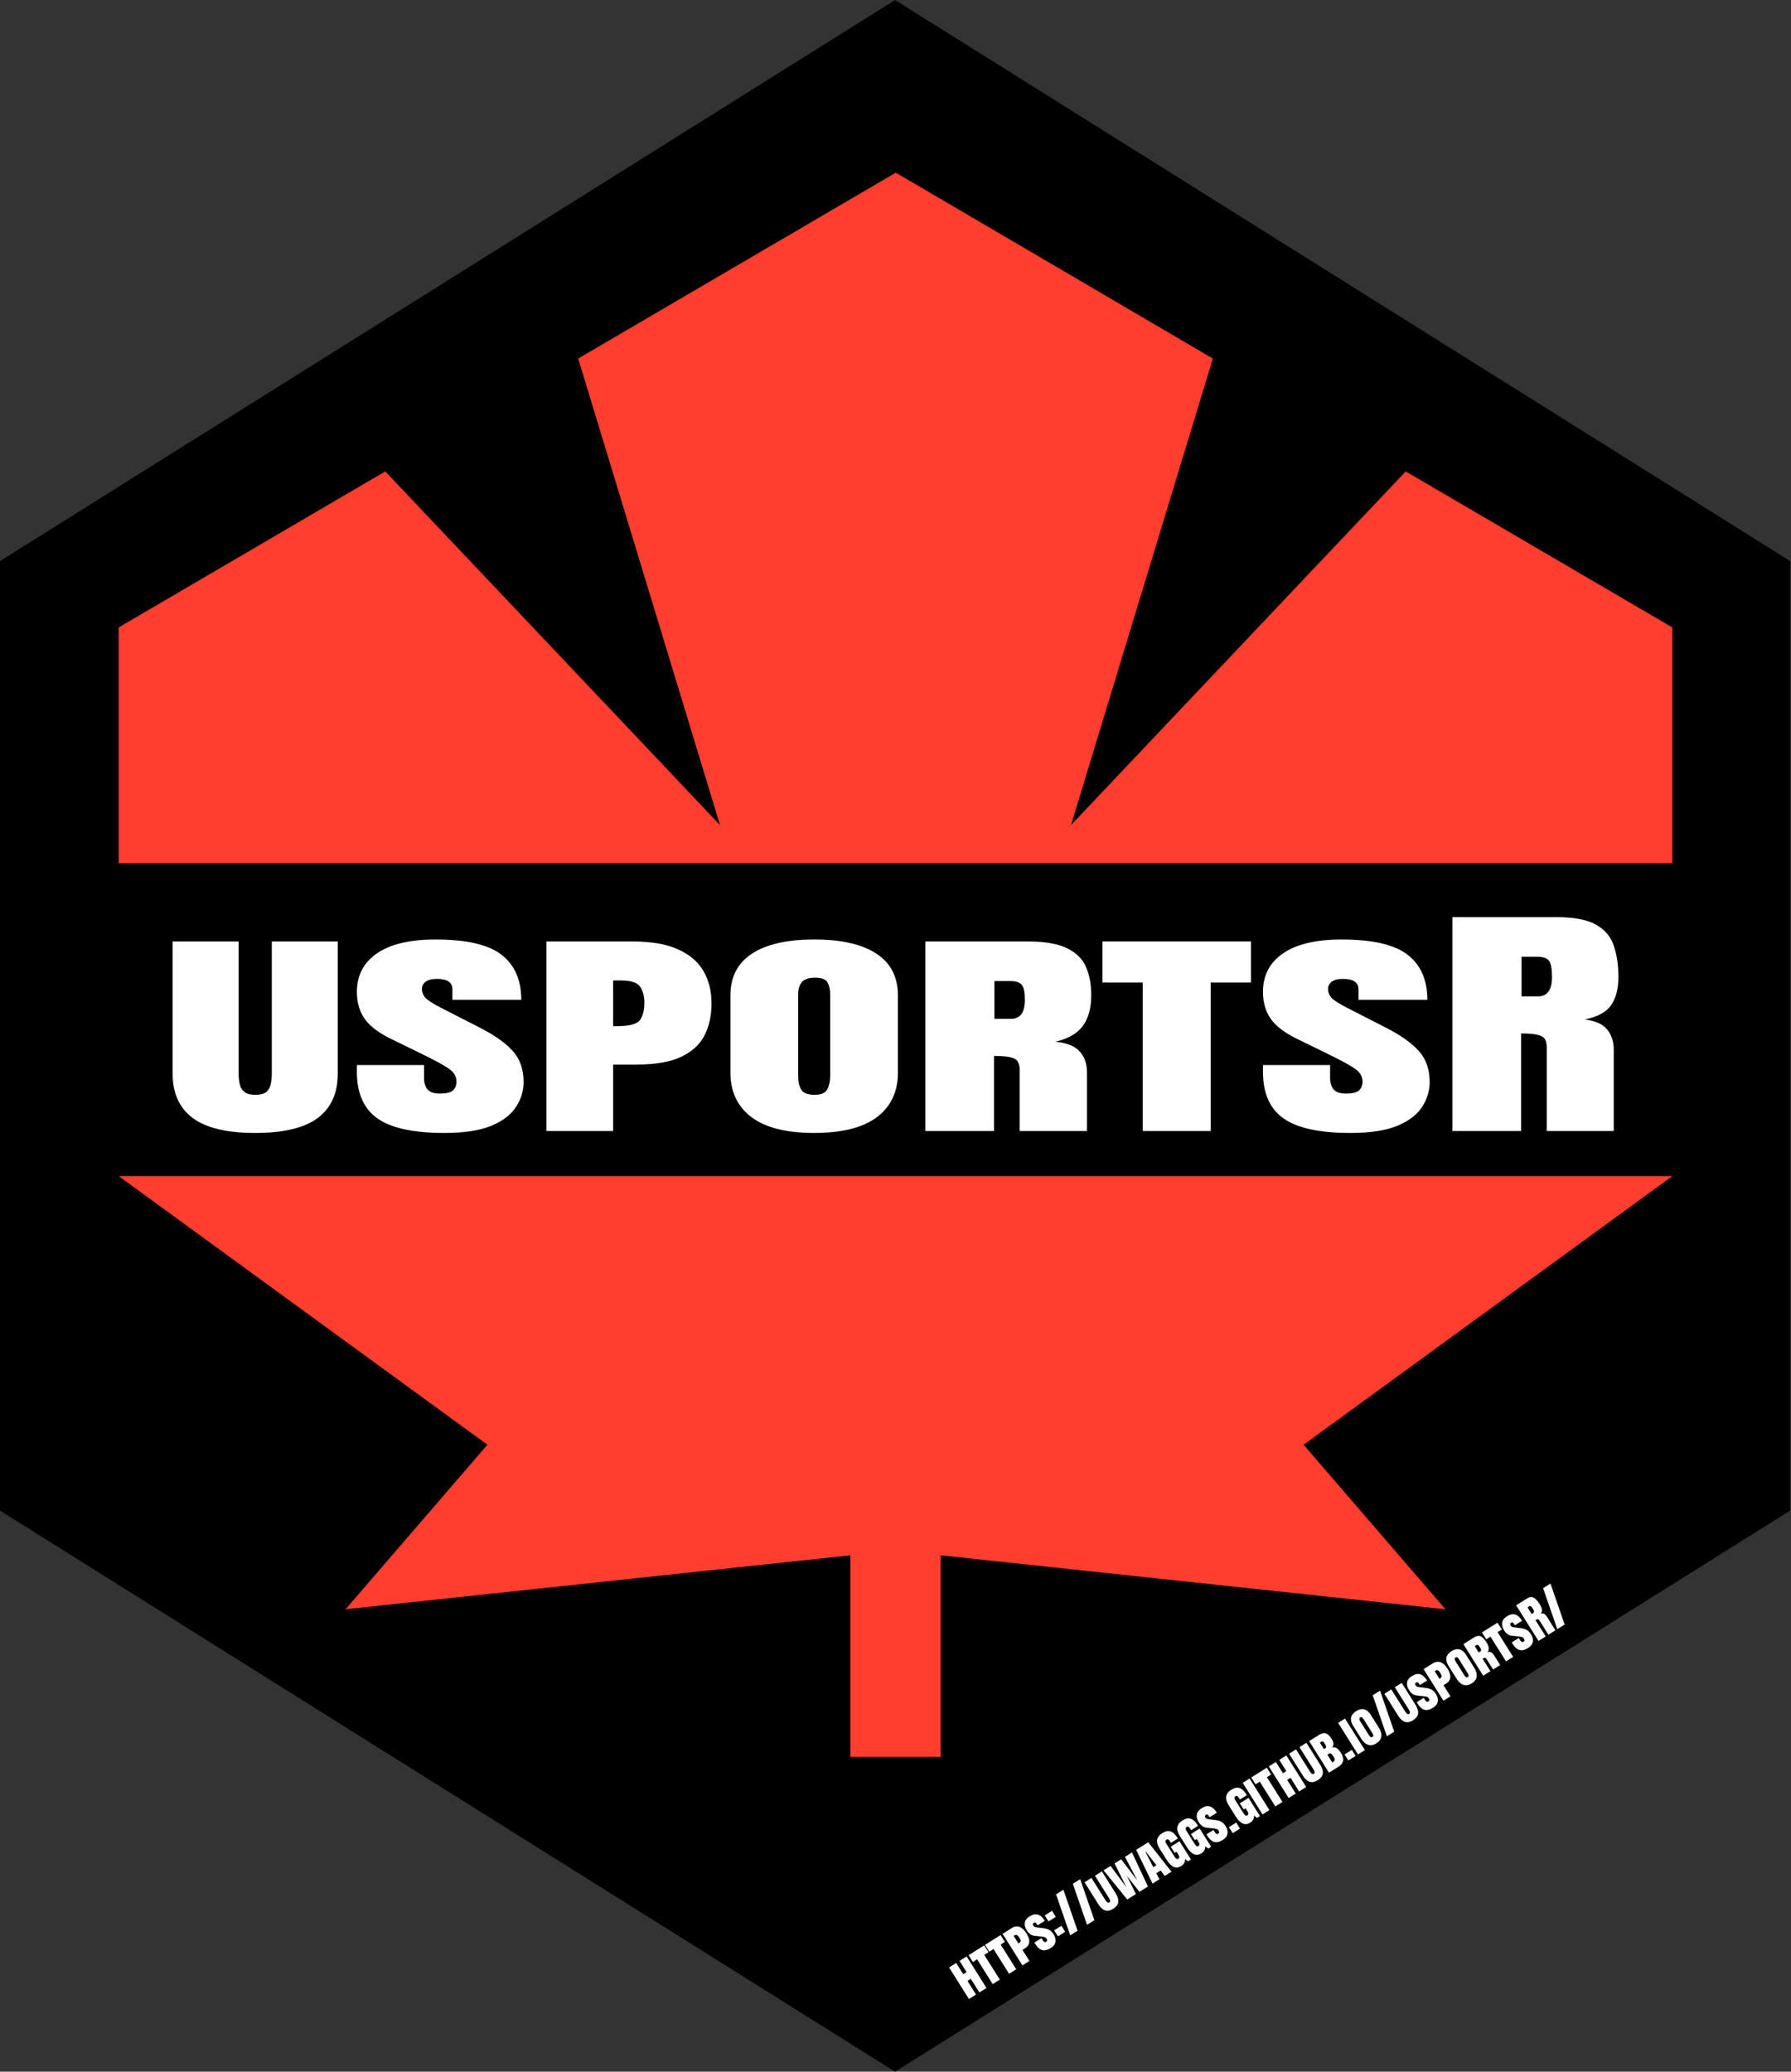 <svg width="166" height="192" viewBox="0 0 166 192" fill="none" xmlns="http://www.w3.org/2000/svg">
<rect x="0" y="0" width="166" height="192" fill="#333333" stroke="none"/>
<path d="M165.421 52.276V139.723L82.96 191.409L0.5 139.723V52.276L82.96 0.59L165.421 52.276Z" fill="black" stroke="black"/>
<path d="M120.826 133.895L155 109H11L45.174 133.895L32.03 149.142L78.823 144.142V162.811H83.029H87.177V144.142L133.97 149.142L120.826 133.895Z" fill="#FF3E2E"/>
<path d="M112.413 33.229L83.029 16L53.587 33.229L66.731 76.463L35.711 43.689L11 58.148V80H155V58.148L130.289 43.689L99.269 76.463L112.413 33.229Z" fill="#FF3E2E"/>
<path d="M89.807 185.265L87.967 182.338L88.624 181.925L89.278 182.965L89.589 182.769L88.936 181.73L89.592 181.317L91.432 184.244L90.775 184.657L89.982 183.394L89.67 183.59L90.464 184.852L89.807 185.265ZM92.008 183.882L90.567 181.589L90.175 181.835L89.776 181.201L91.221 180.293L91.62 180.927L91.227 181.174L92.669 183.467L92.008 183.882ZM93.528 182.926L92.087 180.634L91.695 180.88L91.296 180.246L92.741 179.338L93.139 179.972L92.747 180.218L94.188 182.511L93.528 182.926ZM94.764 182.149L92.924 179.222L93.76 178.697C93.942 178.582 94.115 178.53 94.278 178.539C94.442 178.547 94.596 178.607 94.738 178.718C94.881 178.828 95.012 178.979 95.133 179.171C95.25 179.356 95.33 179.534 95.374 179.703C95.417 179.873 95.411 180.031 95.355 180.178C95.301 180.324 95.182 180.455 94.999 180.57L94.769 180.715L95.414 181.741L94.764 182.149ZM94.396 180.122L94.433 180.098C94.556 180.021 94.611 179.941 94.597 179.859C94.584 179.777 94.543 179.681 94.473 179.57C94.41 179.469 94.344 179.395 94.276 179.349C94.209 179.3 94.126 179.307 94.025 179.37L93.952 179.416L94.396 180.122ZM97.384 180.544C97.082 180.734 96.818 180.796 96.589 180.73C96.362 180.663 96.146 180.466 95.94 180.138L95.873 180.031L96.526 179.621L96.65 179.818C96.698 179.894 96.746 179.947 96.796 179.977C96.847 180.004 96.901 180 96.959 179.964C97.019 179.926 97.05 179.884 97.053 179.839C97.056 179.791 97.039 179.737 97 179.676C96.949 179.594 96.878 179.543 96.788 179.521C96.699 179.499 96.561 179.479 96.376 179.461L95.951 179.419C95.771 179.401 95.62 179.351 95.498 179.269C95.377 179.187 95.265 179.064 95.163 178.902C95.003 178.648 94.944 178.408 94.984 178.184C95.026 177.959 95.17 177.769 95.418 177.613C95.721 177.423 95.985 177.366 96.21 177.445C96.437 177.522 96.646 177.713 96.838 178.019L96.168 178.44L96.067 178.278C95.999 178.171 95.915 178.148 95.815 178.211C95.765 178.243 95.738 178.281 95.733 178.326C95.727 178.37 95.739 178.415 95.768 178.461C95.797 178.507 95.835 178.544 95.882 178.572C95.93 178.598 96.014 178.618 96.135 178.633L96.711 178.703C96.92 178.729 97.1 178.781 97.249 178.86C97.398 178.939 97.535 179.077 97.659 179.275C97.745 179.412 97.801 179.557 97.827 179.708C97.854 179.859 97.834 180.007 97.768 180.151C97.701 180.295 97.573 180.426 97.384 180.544ZM97.186 178.072L96.834 177.513L97.506 177.091L97.858 177.65L97.186 178.072ZM98.057 179.459L97.706 178.9L98.378 178.477L98.729 179.037L98.057 179.459ZM99.194 179.364L97.88 175.566L98.563 175.136L99.876 178.936L99.194 179.364ZM100.752 178.386L99.437 174.587L100.12 174.157L101.433 177.957L100.752 178.386ZM103.183 176.899C102.908 177.072 102.657 177.122 102.43 177.05C102.203 176.977 101.995 176.79 101.806 176.49L100.522 174.447L101.163 174.043L102.443 176.079C102.478 176.134 102.514 176.185 102.553 176.233C102.59 176.279 102.631 176.311 102.674 176.329C102.717 176.348 102.763 176.341 102.813 176.31C102.864 176.277 102.892 176.239 102.894 176.193C102.896 176.147 102.884 176.096 102.857 176.042C102.831 175.986 102.8 175.931 102.766 175.876L101.486 173.84L102.128 173.437L103.412 175.48C103.601 175.781 103.679 176.049 103.646 176.286C103.613 176.522 103.459 176.726 103.183 176.899ZM104.48 176.042L102.285 173.338L102.931 172.932L104.408 174.912L103.299 172.701L103.914 172.314L105.42 174.286L104.267 172.093L104.92 171.682L106.399 174.836L105.608 175.333L104.442 173.846L105.285 175.536L104.48 176.042ZM106.825 174.568L105.304 171.44L106.425 170.736L108.578 173.466L107.953 173.859L107.575 173.353L107.17 173.608L107.467 174.164L106.825 174.568ZM106.171 171.628L106.893 173.047L107.181 172.865L106.201 171.609L106.171 171.628ZM109.48 172.941C109.009 173.237 108.561 173.048 108.136 172.372L107.484 171.335C107.096 170.718 107.173 170.24 107.713 169.9C107.936 169.76 108.132 169.693 108.302 169.7C108.471 169.705 108.625 169.769 108.765 169.891C108.904 170.013 109.04 170.179 109.173 170.391L108.528 170.796L108.433 170.646C108.388 170.575 108.341 170.522 108.291 170.487C108.242 170.45 108.186 170.451 108.125 170.489C108.049 170.537 108.014 170.595 108.022 170.662C108.03 170.728 108.053 170.792 108.092 170.853L108.855 172.067C108.911 172.156 108.968 172.221 109.026 172.263C109.084 172.303 109.147 172.302 109.215 172.26C109.285 172.216 109.314 172.159 109.301 172.09C109.29 172.019 109.255 171.937 109.198 171.846L109.049 171.61L108.873 171.721L108.514 171.15L109.321 170.643L110.383 172.332L110.118 172.498L109.831 172.291C109.845 172.568 109.728 172.785 109.48 172.941ZM111.353 171.764C110.881 172.06 110.433 171.871 110.009 171.195L109.356 170.158C108.969 169.541 109.045 169.063 109.586 168.723C109.808 168.583 110.004 168.516 110.174 168.523C110.344 168.528 110.498 168.592 110.637 168.714C110.777 168.836 110.913 169.002 111.046 169.214L110.4 169.619L110.306 169.469C110.261 169.398 110.214 169.345 110.164 169.31C110.114 169.273 110.059 169.274 109.998 169.312C109.921 169.36 109.887 169.418 109.894 169.485C109.903 169.551 109.926 169.615 109.965 169.676L110.728 170.89C110.783 170.979 110.84 171.044 110.898 171.086C110.957 171.126 111.02 171.125 111.087 171.083C111.157 171.039 111.186 170.982 111.174 170.913C111.162 170.842 111.128 170.76 111.071 170.669L110.922 170.433L110.746 170.543L110.387 169.973L111.194 169.466L112.255 171.155L111.991 171.321L111.704 171.114C111.717 171.391 111.601 171.608 111.353 171.764ZM113.329 170.522C113.027 170.711 112.762 170.773 112.534 170.707C112.307 170.64 112.091 170.443 111.885 170.115L111.817 170.008L112.47 169.598L112.594 169.795C112.642 169.871 112.691 169.924 112.741 169.954C112.792 169.981 112.846 169.977 112.903 169.941C112.963 169.903 112.995 169.862 112.998 169.816C113.001 169.769 112.983 169.714 112.945 169.653C112.894 169.572 112.823 169.52 112.733 169.499C112.643 169.476 112.506 169.456 112.32 169.438L111.896 169.396C111.716 169.379 111.565 169.329 111.443 169.246C111.322 169.164 111.21 169.041 111.107 168.879C110.948 168.625 110.888 168.386 110.929 168.161C110.97 167.936 111.115 167.746 111.363 167.59C111.666 167.4 111.93 167.344 112.155 167.422C112.382 167.499 112.591 167.691 112.783 167.996L112.113 168.417L112.011 168.256C111.944 168.148 111.86 168.126 111.76 168.189C111.71 168.22 111.682 168.258 111.678 168.303C111.672 168.347 111.684 168.392 111.713 168.438C111.742 168.485 111.78 168.522 111.827 168.55C111.875 168.575 111.959 168.596 112.08 168.61L112.656 168.681C112.865 168.706 113.045 168.758 113.194 168.837C113.343 168.916 113.479 169.054 113.604 169.252C113.69 169.39 113.746 169.534 113.772 169.686C113.798 169.836 113.779 169.984 113.712 170.129C113.645 170.272 113.518 170.403 113.329 170.522ZM114.256 169.894L113.905 169.335L114.576 168.913L114.928 169.472L114.256 169.894ZM115.879 168.919C115.407 169.215 114.959 169.026 114.534 168.35L113.882 167.313C113.494 166.696 113.571 166.218 114.111 165.878C114.334 165.738 114.53 165.672 114.7 165.678C114.869 165.684 115.023 165.747 115.163 165.869C115.302 165.991 115.438 166.157 115.571 166.369L114.926 166.774L114.831 166.624C114.787 166.553 114.739 166.5 114.689 166.465C114.64 166.428 114.585 166.429 114.523 166.467C114.447 166.515 114.412 166.573 114.42 166.64C114.428 166.706 114.452 166.77 114.49 166.831L115.253 168.045C115.309 168.134 115.366 168.199 115.424 168.241C115.482 168.282 115.545 168.28 115.613 168.238C115.683 168.194 115.712 168.137 115.7 168.068C115.688 167.997 115.654 167.916 115.596 167.824L115.448 167.588L115.271 167.699L114.913 167.128L115.719 166.621L116.781 168.31L116.516 168.476L116.229 168.269C116.243 168.547 116.126 168.763 115.879 168.919ZM117.021 168.159L115.181 165.232L115.819 164.831L117.659 167.758L117.021 168.159ZM118.205 167.415L116.764 165.122L116.372 165.368L115.973 164.734L117.418 163.826L117.816 164.46L117.424 164.707L118.865 166.999L118.205 167.415ZM119.441 166.637L117.602 163.71L118.258 163.298L118.912 164.337L119.223 164.141L118.57 163.102L119.226 162.689L121.066 165.616L120.41 166.029L119.616 164.766L119.304 164.962L120.098 166.225L119.441 166.637ZM122.142 164.982C121.866 165.155 121.615 165.205 121.389 165.133C121.161 165.06 120.953 164.873 120.764 164.573L119.48 162.53L120.121 162.126L121.401 164.162C121.436 164.217 121.472 164.268 121.511 164.316C121.548 164.362 121.589 164.394 121.632 164.413C121.675 164.431 121.721 164.424 121.771 164.393C121.823 164.361 121.85 164.322 121.852 164.276C121.855 164.23 121.842 164.179 121.815 164.125C121.789 164.07 121.758 164.014 121.724 163.959L120.444 161.924L121.086 161.52L122.37 163.564C122.559 163.864 122.637 164.132 122.604 164.369C122.571 164.605 122.417 164.809 122.142 164.982ZM123.179 164.288L121.339 161.361L122.234 160.798C122.474 160.647 122.686 160.597 122.869 160.646C123.052 160.693 123.228 160.851 123.397 161.12L123.437 161.184C123.535 161.339 123.585 161.482 123.59 161.614C123.595 161.745 123.55 161.861 123.455 161.963C123.57 161.925 123.676 161.925 123.774 161.961C123.872 161.995 123.964 162.056 124.048 162.143C124.132 162.229 124.211 162.331 124.285 162.449C124.347 162.548 124.397 162.653 124.436 162.765C124.475 162.875 124.493 162.986 124.49 163.1C124.487 163.212 124.453 163.322 124.388 163.429C124.324 163.535 124.219 163.634 124.074 163.725L123.179 164.288ZM122.708 162.105L122.843 162.021C122.904 161.982 122.928 161.933 122.916 161.875C122.904 161.816 122.877 161.754 122.835 161.688L122.709 161.487C122.642 161.381 122.562 161.357 122.468 161.416L122.329 161.503L122.708 162.105ZM123.548 163.297C123.72 163.189 123.754 163.054 123.652 162.891L123.546 162.723C123.487 162.629 123.426 162.564 123.363 162.528C123.301 162.491 123.231 162.496 123.154 162.545L123.032 162.621L123.48 163.334C123.491 163.329 123.502 163.324 123.514 163.318C123.527 163.31 123.538 163.303 123.548 163.297ZM124.974 163.157L124.622 162.598L125.294 162.176L125.645 162.735L124.974 163.157ZM125.866 162.599L124.026 159.672L124.664 159.271L126.504 162.198L125.866 162.599ZM127.573 161.568C127.303 161.737 127.049 161.784 126.81 161.707C126.571 161.629 126.359 161.443 126.174 161.149L125.424 159.956C125.246 159.672 125.18 159.413 125.228 159.181C125.276 158.947 125.432 158.746 125.696 158.581C125.961 158.414 126.209 158.36 126.44 158.419C126.67 158.477 126.874 158.648 127.053 158.932L127.803 160.125C127.988 160.419 128.063 160.691 128.03 160.94C127.996 161.189 127.844 161.398 127.573 161.568ZM127.209 160.975C127.271 160.936 127.294 160.882 127.278 160.814C127.26 160.745 127.226 160.67 127.176 160.59L126.375 159.316C126.338 159.257 126.296 159.207 126.247 159.166C126.198 159.124 126.141 159.123 126.076 159.164C126.012 159.204 125.983 159.256 125.99 159.32C125.998 159.381 126.023 159.447 126.067 159.517L126.867 160.789C126.921 160.876 126.975 160.939 127.028 160.979C127.081 161.019 127.141 161.017 127.209 160.975ZM128.543 160.916L127.229 157.117L127.912 156.688L129.225 160.488L128.543 160.916ZM130.975 159.429C130.7 159.602 130.449 159.653 130.222 159.581C129.995 159.507 129.786 159.321 129.598 159.02L128.313 156.977L128.955 156.574L130.235 158.61C130.269 158.665 130.306 158.716 130.344 158.763C130.382 158.809 130.422 158.841 130.465 158.86C130.508 158.878 130.555 158.872 130.605 158.84C130.656 158.808 130.683 158.769 130.686 158.724C130.688 158.677 130.676 158.626 130.648 158.572C130.622 158.517 130.592 158.462 130.557 158.407L129.278 156.371L129.919 155.968L131.204 158.011C131.393 158.311 131.471 158.58 131.438 158.816C131.405 159.052 131.25 159.256 130.975 159.429ZM132.816 158.272C132.514 158.462 132.25 158.524 132.021 158.458C131.794 158.391 131.578 158.194 131.372 157.866L131.305 157.759L131.958 157.349L132.082 157.546C132.129 157.622 132.178 157.675 132.228 157.704C132.279 157.732 132.333 157.728 132.391 157.692C132.451 157.654 132.482 157.612 132.485 157.567C132.488 157.519 132.471 157.465 132.432 157.404C132.381 157.322 132.31 157.271 132.22 157.249C132.131 157.227 131.993 157.207 131.808 157.189L131.383 157.147C131.203 157.129 131.052 157.079 130.93 156.997C130.809 156.915 130.697 156.792 130.595 156.629C130.435 156.375 130.376 156.136 130.416 155.912C130.458 155.687 130.602 155.496 130.85 155.341C131.153 155.15 131.417 155.094 131.642 155.173C131.869 155.25 132.078 155.441 132.27 155.747L131.6 156.168L131.499 156.006C131.431 155.899 131.347 155.876 131.247 155.939C131.197 155.971 131.17 156.009 131.165 156.054C131.159 156.098 131.171 156.143 131.2 156.189C131.229 156.235 131.267 156.272 131.314 156.3C131.362 156.326 131.446 156.346 131.567 156.361L132.143 156.431C132.352 156.456 132.532 156.509 132.681 156.588C132.83 156.667 132.967 156.805 133.091 157.003C133.177 157.14 133.233 157.285 133.259 157.436C133.286 157.587 133.266 157.735 133.2 157.879C133.133 158.023 133.005 158.154 132.816 158.272ZM133.788 157.62L131.948 154.693L132.783 154.168C132.965 154.053 133.138 154 133.301 154.009C133.465 154.018 133.619 154.078 133.762 154.188C133.904 154.298 134.035 154.449 134.157 154.642C134.273 154.827 134.353 155.004 134.397 155.174C134.441 155.344 134.435 155.502 134.379 155.649C134.324 155.795 134.205 155.925 134.023 156.04L133.792 156.185L134.437 157.212L133.788 157.62ZM133.419 155.592L133.457 155.569C133.579 155.492 133.634 155.412 133.62 155.33C133.607 155.247 133.566 155.151 133.497 155.041C133.433 154.94 133.367 154.866 133.3 154.819C133.232 154.771 133.149 154.778 133.049 154.841L132.976 154.887L133.419 155.592ZM136.411 156.013C136.141 156.182 135.886 156.229 135.648 156.152C135.408 156.074 135.196 155.888 135.012 155.594L134.261 154.4C134.083 154.117 134.018 153.858 134.065 153.626C134.113 153.392 134.269 153.191 134.533 153.026C134.798 152.859 135.046 152.805 135.277 152.864C135.507 152.922 135.712 153.093 135.89 153.377L136.64 154.57C136.825 154.864 136.901 155.136 136.867 155.385C136.833 155.634 136.681 155.843 136.411 156.013ZM136.046 155.42C136.109 155.381 136.132 155.327 136.115 155.259C136.098 155.189 136.064 155.115 136.013 155.035L135.213 153.761C135.176 153.702 135.133 153.652 135.084 153.611C135.035 153.569 134.978 153.568 134.913 153.609C134.849 153.649 134.821 153.701 134.828 153.765C134.835 153.826 134.861 153.892 134.905 153.962L135.704 155.234C135.759 155.321 135.812 155.384 135.865 155.424C135.918 155.464 135.979 155.462 136.046 155.42ZM137.473 155.303L135.633 152.376L136.627 151.751C136.796 151.645 136.947 151.6 137.081 151.615C137.216 151.63 137.339 151.689 137.45 151.794C137.56 151.897 137.666 152.029 137.767 152.189C137.893 152.391 137.966 152.568 137.985 152.72C138.004 152.872 137.966 153.008 137.87 153.129C137.993 153.077 138.103 153.077 138.201 153.131C138.301 153.183 138.393 153.277 138.478 153.412L139.045 154.315L138.39 154.726L137.796 153.781C137.735 153.685 137.678 153.638 137.624 153.64C137.57 153.641 137.499 153.669 137.412 153.724L138.141 154.883L137.473 155.303ZM137.056 153.149L137.215 153.049C137.307 152.992 137.291 152.865 137.168 152.67C137.094 152.553 137.036 152.481 136.992 152.456C136.948 152.43 136.898 152.434 136.843 152.469L136.689 152.566L137.056 153.149ZM139.587 153.974L138.146 151.681L137.754 151.928L137.355 151.293L138.8 150.385L139.199 151.02L138.807 151.266L140.248 153.559L139.587 153.974ZM141.627 152.734C141.325 152.923 141.061 152.985 140.832 152.919C140.606 152.852 140.389 152.655 140.183 152.327L140.116 152.22L140.769 151.81L140.893 152.007C140.941 152.083 140.99 152.136 141.04 152.166C141.09 152.193 141.144 152.189 141.202 152.153C141.262 152.115 141.293 152.074 141.296 152.028C141.299 151.981 141.282 151.926 141.243 151.865C141.192 151.784 141.121 151.732 141.031 151.711C140.942 151.688 140.804 151.668 140.619 151.65L140.194 151.608C140.014 151.591 139.863 151.541 139.741 151.458C139.62 151.376 139.508 151.253 139.406 151.091C139.246 150.837 139.187 150.598 139.227 150.373C139.269 150.148 139.413 149.958 139.661 149.802C139.964 149.612 140.228 149.556 140.453 149.634C140.68 149.711 140.889 149.903 141.081 150.208L140.411 150.629L140.31 150.468C140.242 150.36 140.158 150.338 140.058 150.401C140.008 150.432 139.981 150.47 139.976 150.515C139.97 150.559 139.982 150.604 140.011 150.65C140.04 150.697 140.078 150.734 140.125 150.762C140.173 150.787 140.257 150.808 140.378 150.822L140.954 150.893C141.163 150.918 141.343 150.97 141.492 151.049C141.641 151.128 141.778 151.266 141.902 151.464C141.989 151.602 142.045 151.746 142.07 151.898C142.097 152.049 142.077 152.196 142.011 152.341C141.944 152.484 141.816 152.615 141.627 152.734ZM142.599 152.081L140.523 148.779L141.536 148.142C141.705 148.036 141.857 147.994 141.992 148.018C142.126 148.04 142.251 148.111 142.368 148.232C142.484 148.351 142.601 148.503 142.718 148.689C142.831 148.87 142.899 149.028 142.92 149.165C142.942 149.301 142.904 149.429 142.803 149.55C142.92 149.506 143.026 149.512 143.119 149.568C143.212 149.623 143.3 149.715 143.382 149.845L144.167 151.095L143.516 151.504L142.704 150.212C142.643 150.115 142.586 150.068 142.532 150.071C142.478 150.072 142.407 150.099 142.32 150.155L143.267 151.661L142.599 152.081ZM141.964 149.58L142.123 149.48C142.214 149.422 142.198 149.294 142.073 149.095C141.992 148.966 141.929 148.888 141.883 148.861C141.838 148.833 141.788 148.837 141.733 148.872L141.579 148.968L141.964 149.58ZM144.338 150.988L143.023 147.189L143.706 146.759L145.019 150.56L144.338 150.988Z" fill="white"/>
<path d="M23.654 105C21.031 105 19.1 104.538 17.86 103.615C16.62 102.684 16 101.318 16 99.516V87.252H22.116V99.471C22.116 99.801 22.146 100.12 22.206 100.428C22.265 100.728 22.402 100.976 22.617 101.171C22.831 101.366 23.177 101.464 23.654 101.464C24.143 101.464 24.495 101.37 24.709 101.182C24.924 100.987 25.055 100.736 25.103 100.428C25.162 100.12 25.192 99.801 25.192 99.471V87.252H31.308V99.516C31.308 101.318 30.688 102.684 29.448 103.615C28.208 104.538 26.277 105 23.654 105Z" fill="white"/>
<path d="M41.198 105C38.324 105 36.25 104.55 34.974 103.649C33.711 102.748 33.079 101.314 33.079 99.347V98.705H39.302V99.887C39.302 100.345 39.409 100.706 39.624 100.968C39.85 101.224 40.238 101.351 40.786 101.351C41.359 101.351 41.752 101.258 41.967 101.07C42.193 100.875 42.306 100.593 42.306 100.225C42.306 99.737 42.044 99.324 41.52 98.987C41.007 98.649 40.154 98.191 38.962 97.613L36.244 96.284C35.087 95.721 34.271 95.098 33.794 94.414C33.317 93.731 33.079 92.902 33.079 91.926C33.079 90.402 33.699 89.212 34.938 88.356C36.19 87.5 37.996 87.072 40.357 87.072C43.242 87.072 45.287 87.545 46.491 88.491C47.707 89.437 48.315 90.826 48.315 92.658H41.931V91.689C41.931 91.043 41.454 90.721 40.5 90.721C40.023 90.721 39.672 90.811 39.445 90.991C39.219 91.164 39.105 91.389 39.105 91.667C39.105 91.944 39.207 92.207 39.409 92.455C39.624 92.695 40.113 93.01 40.876 93.401L44.506 95.259C45.829 95.935 46.831 96.644 47.511 97.387C48.19 98.131 48.53 99.095 48.53 100.282C48.53 101.107 48.291 101.881 47.815 102.601C47.349 103.322 46.581 103.904 45.508 104.347C44.434 104.782 42.998 105 41.198 105Z" fill="white"/>
<path d="M50.64 104.82V87.252H58.598C60.339 87.252 61.746 87.493 62.819 87.973C63.904 88.454 64.696 89.125 65.197 89.989C65.698 90.845 65.948 91.851 65.948 93.007C65.948 94.118 65.734 95.098 65.304 95.946C64.875 96.794 64.154 97.459 63.141 97.939C62.139 98.42 60.768 98.66 59.027 98.66H56.828V104.82H50.64ZM56.828 95.101H57.185C58.354 95.101 59.069 94.906 59.331 94.516C59.594 94.125 59.725 93.6 59.725 92.939C59.725 92.331 59.594 91.836 59.331 91.453C59.081 91.062 58.479 90.867 57.525 90.867H56.828V95.101Z" fill="white"/>
<path d="M75.462 105C72.887 105 70.95 104.512 69.65 103.536C68.35 102.553 67.701 101.179 67.701 99.414V92.252C67.701 90.548 68.362 89.26 69.686 88.39C71.021 87.511 72.947 87.072 75.462 87.072C77.99 87.072 79.915 87.511 81.239 88.39C82.562 89.26 83.224 90.548 83.224 92.252V99.414C83.224 101.179 82.574 102.553 81.274 103.536C79.975 104.512 78.037 105 75.462 105ZM75.516 101.464C76.112 101.464 76.499 101.295 76.678 100.957C76.857 100.612 76.947 100.199 76.947 99.719V92.072C76.947 91.719 76.869 91.389 76.714 91.081C76.559 90.766 76.171 90.608 75.552 90.608C74.944 90.608 74.526 90.754 74.3 91.047C74.085 91.333 73.978 91.685 73.978 92.106V99.741C73.978 100.259 74.073 100.676 74.264 100.991C74.455 101.306 74.872 101.464 75.516 101.464Z" fill="white"/>
<path d="M85.763 104.82V87.252H95.241C96.851 87.252 98.079 87.466 98.925 87.894C99.784 88.322 100.368 88.911 100.678 89.662C100.988 90.405 101.143 91.257 101.143 92.219C101.143 93.427 100.88 94.384 100.356 95.09C99.831 95.796 98.985 96.28 97.816 96.543C98.877 96.648 99.629 96.948 100.07 97.444C100.523 97.939 100.749 98.592 100.749 99.403V104.82H94.508V99.144C94.508 98.566 94.317 98.21 93.936 98.074C93.566 97.932 92.964 97.86 92.129 97.86V104.82H85.763ZM92.165 94.426H93.685C94.556 94.426 94.991 93.84 94.991 92.669C94.991 91.963 94.895 91.498 94.705 91.272C94.514 91.04 94.156 90.923 93.632 90.923H92.165V94.426Z" fill="white"/>
<path d="M105.918 104.82V91.059H102.18V87.252H115.95V91.059H112.212V104.82H105.918Z" fill="white"/>
<path d="M125.178 105C122.305 105 120.23 104.55 118.954 103.649C117.691 102.748 117.059 101.314 117.059 99.347V98.705H123.282V99.887C123.282 100.345 123.39 100.706 123.604 100.968C123.831 101.224 124.218 101.351 124.767 101.351C125.339 101.351 125.732 101.258 125.947 101.07C126.173 100.875 126.287 100.593 126.287 100.225C126.287 99.737 126.024 99.324 125.5 98.987C124.987 98.649 124.135 98.191 122.942 97.613L120.224 96.284C119.068 95.721 118.251 95.098 117.774 94.414C117.297 93.731 117.059 92.902 117.059 91.926C117.059 90.402 117.679 89.212 118.919 88.356C120.171 87.5 121.977 87.072 124.337 87.072C127.223 87.072 129.267 87.545 130.471 88.491C131.687 89.437 132.295 90.826 132.295 92.658H125.911V91.689C125.911 91.043 125.434 90.721 124.48 90.721C124.004 90.721 123.652 90.811 123.425 90.991C123.199 91.164 123.086 91.389 123.086 91.667C123.086 91.944 123.187 92.207 123.39 92.455C123.604 92.695 124.093 93.01 124.856 93.401L128.486 95.259C129.81 95.935 130.811 96.644 131.491 97.387C132.17 98.131 132.51 99.095 132.51 100.282C132.51 101.107 132.272 101.881 131.795 102.601C131.33 103.322 130.561 103.904 129.488 104.347C128.415 104.782 126.978 105 125.178 105Z" fill="white"/>
<path d="M134.62 104.82V85H144.277C145.887 85 147.103 85.233 147.926 85.698C148.748 86.156 149.297 86.802 149.571 87.635C149.857 88.461 150 89.433 150 90.552C150 91.633 149.779 92.496 149.338 93.142C148.909 93.787 148.092 94.234 146.888 94.482C147.878 94.61 148.569 94.921 148.963 95.417C149.368 95.905 149.571 96.539 149.571 97.32V104.82H143.365V97.061C143.365 96.483 143.175 96.126 142.793 95.991C142.423 95.848 141.821 95.777 140.987 95.777V104.82H134.62ZM141.023 92.342H142.543C143.413 92.342 143.848 91.746 143.848 90.552C143.848 89.778 143.753 89.272 143.562 89.031C143.371 88.791 143.014 88.671 142.489 88.671H141.023V92.342Z" fill="white"/>
</svg>
